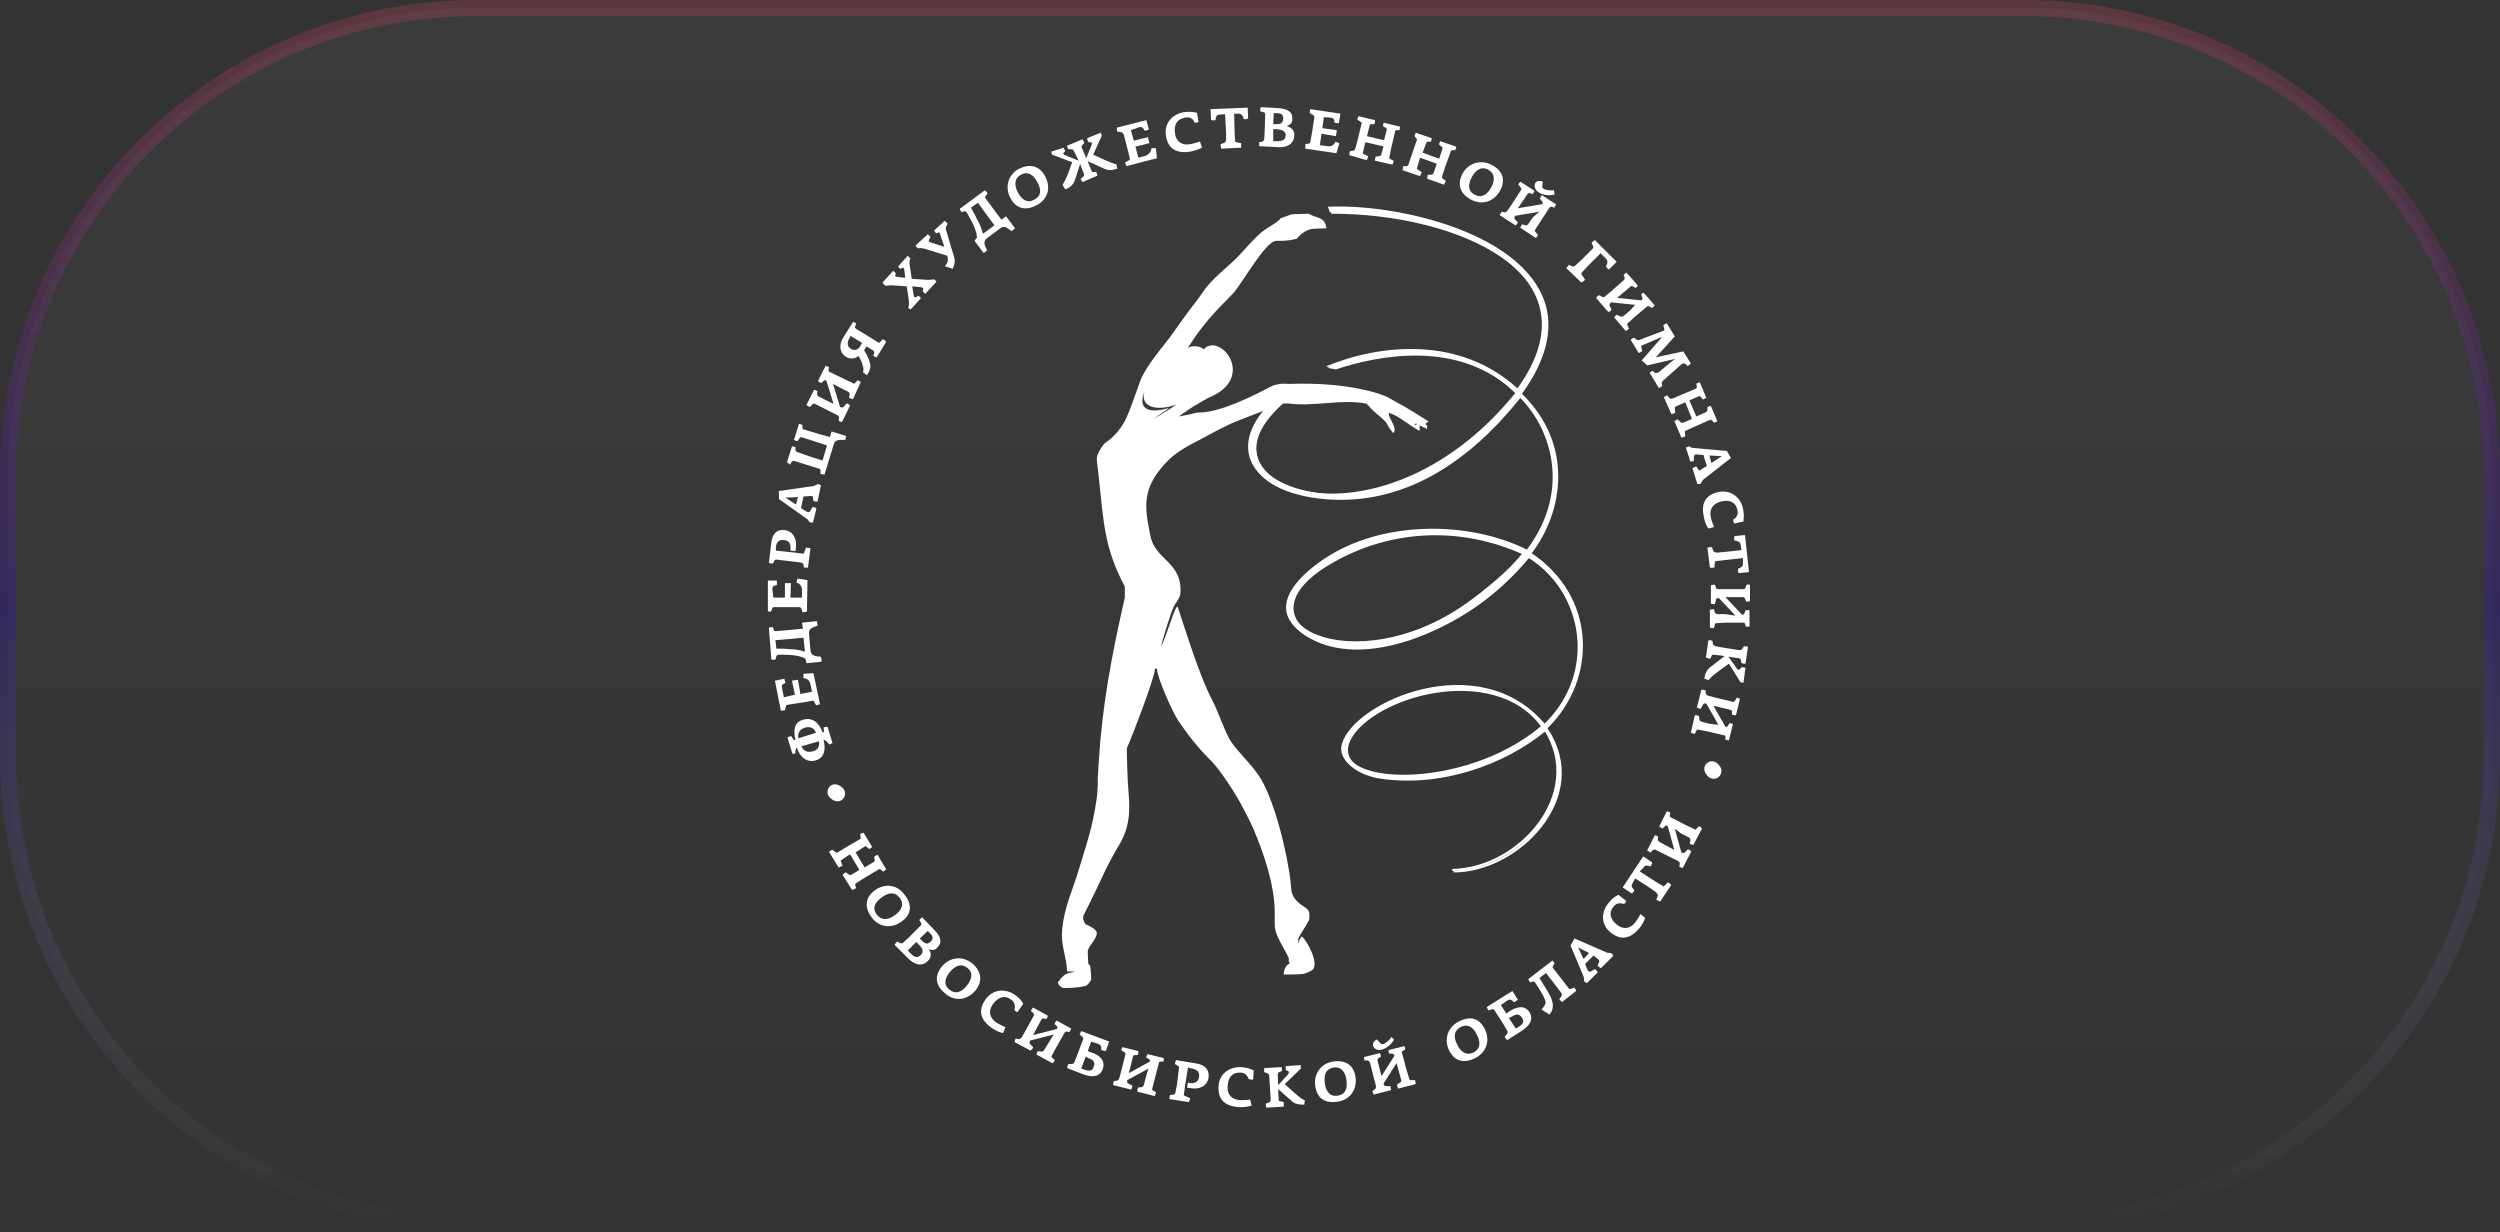<?xml version="1.0" encoding="UTF-8"?> <svg xmlns="http://www.w3.org/2000/svg" width="140" height="69" viewBox="0 0 140 69" fill="none"><rect x="0" y="0" width="140" height="69" fill="#333333" stroke="none"/><g clip-path="url(#clip0_2128_195)"><path opacity="0.2" d="M113.334 0.452H26.667C12.189 0.452 0.452 12.188 0.452 26.667V42.333C0.452 56.812 12.189 68.548 26.667 68.548H113.334C127.812 68.548 139.549 56.812 139.549 42.333V26.667C139.549 12.188 127.812 0.452 113.334 0.452Z" fill="url(#paint0_linear_2128_195)" fill-opacity="0.2" stroke="url(#paint1_linear_2128_195)" stroke-width="0.903"></path></g><g clip-path="url(#clip1_2128_195)"><path fill-rule="evenodd" clip-rule="evenodd" d="M86.405 40.755C82.053 44.426 74.361 44.09 75.624 41.455C76.775 39.101 83.569 36.971 86.405 40.755ZM81.407 48.743V48.855C84.973 48.883 89.269 44.678 86.657 40.783C89.493 38.008 89.381 33.355 85.759 31.001C87.472 28.787 88.23 24.975 85.226 22.06C90.728 14.408 79.554 11.409 74.445 11.662L74.557 11.97C81.548 11.942 89.718 15.389 85.057 21.836C81.885 18.921 77.449 19.313 74.332 20.603L74.81 20.687C77.084 19.93 81.772 18.921 84.945 22.088C81.576 26.264 77.73 28.142 73.827 27.61C70.233 27.105 68.83 24.835 72.507 22.06C72.339 21.892 72.423 21.92 72.086 21.92C68.689 24.442 69.475 27.385 73.855 27.918C78.6 28.478 82.362 25.76 85.141 22.284C86.826 23.91 88.174 27.413 85.591 30.861C82.25 29.207 77.449 29.263 74.304 31.337C72.844 32.29 70.851 34.168 73.153 35.626C75.989 37.391 80.172 35.71 82.671 33.972C83.766 33.215 84.776 32.262 85.619 31.253C88.819 33.271 89.493 37.784 86.573 40.614C82.952 36.298 75.933 39.353 75.231 41.736C74.95 42.66 76.101 43.445 77.365 43.614C80.734 44.09 84.243 42.829 86.545 40.951C88.847 44.566 85.141 48.715 81.407 48.743ZM85.366 31.085C84.692 32.01 83.12 33.271 82.165 33.944C75.905 38.316 68.998 34.953 74.361 31.674C77.673 29.656 81.716 29.403 85.366 31.085Z" fill="white"></path><path fill-rule="evenodd" clip-rule="evenodd" d="M79.33 23.798H79.218L79.302 23.686L79.33 23.798ZM64.647 23.433C65.124 23.153 65.489 22.929 65.882 22.649C64.759 23.069 63.72 22.789 64.141 21.78C63.524 23.209 64.759 23.069 65.461 22.845C65.18 23.097 64.899 23.209 64.647 23.433ZM59.284 55.133C59.368 55.245 59.481 55.329 59.593 55.329C59.986 55.329 60.407 55.301 60.772 55.217C60.913 55.189 61.109 54.909 61.109 54.825C61.109 54.544 61.081 54.404 61.053 54.124C61.053 54.04 60.941 54.012 60.941 53.928L60.913 53.311C60.913 52.975 61.418 52.638 61.418 52.246C61.418 52.022 60.941 51.826 60.772 51.742L60.66 51.489V51.293C61.081 50.48 61.53 49.527 61.952 48.63C62.148 48.238 62.401 47.762 62.625 47.397C63.552 45.912 63.159 44.734 63.131 43.165L63.103 42.212V41.904C63.355 41.343 64.675 37.952 64.675 37.447H64.787C64.815 38.008 65.686 39.914 65.966 40.334C66.556 41.203 67.089 41.876 67.819 42.604C68.325 43.109 69.139 44.37 69.504 45.043C69.756 45.519 69.953 45.884 70.178 46.388C70.795 47.846 71.357 49.499 71.385 51.041V51.798C71.385 52.386 71.918 53.087 72.171 53.647V53.844L72.227 53.956C72.002 54.04 71.89 54.32 71.89 54.572C72.255 54.572 72.592 54.572 72.957 54.544C73.097 54.516 73.322 54.432 73.49 54.32C73.912 53.956 73.153 52.61 72.901 52.442L72.789 52.582L72.704 52.863V52.554C72.901 52.162 73.097 51.938 73.322 51.489V51.293V51.181C73.322 50.845 72.901 50.761 72.648 50.48C72.311 50.144 72.311 49.892 72.283 49.471C72.115 47.846 71.329 44.594 70.458 43.389C69.953 42.66 69.391 42.184 68.942 41.539C68.633 41.091 68.212 39.83 67.875 39.185C67.174 37.868 66.415 35.373 65.938 33.944L65.854 34.056C65.573 34.645 65.405 35.373 65.012 36.242C65.124 35.71 65.573 34.308 65.714 34C65.882 33.663 66.107 33.495 66.107 33.159C66.191 31.477 64.703 31.365 64.422 30.02C64.169 28.675 63.889 27.61 64.984 26.264C65.573 25.535 66.079 25.199 66.949 24.751C67.651 24.386 68.521 23.882 69.223 23.602C69.897 23.321 71.104 22.901 71.722 22.593H72.143C73.603 22.789 75.035 22.34 76.466 22.593C76.579 22.593 76.663 22.789 76.916 23.013C77.14 23.237 77.533 23.489 77.674 23.742C77.786 23.966 77.898 24.106 78.011 24.246C78.067 24.218 78.123 24.134 78.095 23.994C78.067 23.854 78.011 23.742 77.926 23.573C77.814 23.377 77.73 23.153 77.786 23.125C78.263 23.237 78.965 23.854 79.499 24.134V23.826L79.92 24.022V23.826L79.807 23.742L80.004 23.602C79.358 23.209 78.881 22.873 78.179 22.508C77.758 22.284 77.758 22.228 77.168 22.032C75.596 21.555 73.855 21.443 72.227 21.499C72.059 21.499 71.862 21.471 71.694 21.499C71.525 21.527 71.329 21.555 71.188 21.64C70.178 22.172 68.381 23.069 67.23 23.097C66.977 23.097 66.837 23.153 66.612 23.209L66.022 23.321C66.135 23.237 66.219 23.153 66.331 23.097C66.752 22.789 67.174 22.564 67.651 22.284C70.43 21.191 68.325 18.556 67.398 19.566C67.174 19.313 66.612 19.369 66.5 19.509C67.37 18.136 67.96 17.547 69.055 16.426C69.532 15.922 70.851 13.511 71.469 13.483H71.89L72.199 13.455L72.62 13.371C72.789 13.147 73.153 12.839 73.547 12.811L74.277 12.783C74.192 12.11 73.743 12.25 73.294 11.97L72.339 11.998L71.722 12.222C71.553 12.475 70.823 12.811 70.514 13.119C70.15 13.455 69.784 13.876 69.448 14.24C68.746 14.997 67.875 15.557 67.314 16.426C67.089 16.763 66.696 17.239 66.415 17.632C66.079 18.08 65.826 18.472 65.489 18.921C65.208 19.313 64.141 20.518 63.833 21.387C63.692 21.808 63.215 23.125 63.075 23.405C62.85 23.91 62.401 24.47 61.923 24.779C61.755 24.891 61.39 25.451 61.418 25.732L61.53 26.713C61.811 29.319 61.839 30.665 62.99 32.851V33.047V33.467C62.26 36.663 61.727 39.465 61.53 42.66L61.474 43.613C61.502 44.398 61.362 45.099 61.221 45.828C61.025 46.809 60.688 47.762 60.435 48.63C60.07 49.864 59.621 50.733 59.481 52.022C59.397 52.975 59.705 53.451 59.762 54.404H60.183C60.014 54.488 59.874 54.46 59.705 54.544C59.537 54.628 59.397 54.797 59.284 54.965C59.228 54.965 59.228 55.077 59.284 55.133Z" fill="white"></path><path fill-rule="evenodd" clip-rule="evenodd" d="M46.875 44.006C47.128 44.006 47.324 44.202 47.324 44.426C47.324 44.678 47.128 44.875 46.903 44.875C46.65 44.875 46.454 44.678 46.454 44.454C46.426 44.23 46.622 44.034 46.875 44.006Z" fill="white"></path><path fill-rule="evenodd" clip-rule="evenodd" d="M95.95 42.745C96.203 42.745 96.4 42.941 96.4 43.165C96.4 43.417 96.203 43.614 95.978 43.614C95.726 43.614 95.529 43.417 95.529 43.193C95.529 42.941 95.726 42.745 95.95 42.745Z" fill="white"></path><path fill-rule="evenodd" clip-rule="evenodd" d="M48.11 48.687L47.605 47.846L47.549 47.874L47.128 48.154C47.072 48.182 47.072 48.21 47.1 48.266L47.184 48.49H47.156C47.1 48.518 47.043 48.546 46.987 48.574H46.959L46.426 47.706L46.454 47.678C46.482 47.65 46.538 47.621 46.594 47.593H46.622L46.763 47.706C46.847 47.762 46.875 47.762 46.959 47.706L47.324 47.481L48.138 47.005C48.194 46.977 48.223 46.949 48.194 46.865L48.166 46.697H48.194C48.251 46.669 48.279 46.641 48.335 46.641H48.363L48.84 47.425L48.812 47.453C48.784 47.481 48.728 47.509 48.7 47.537H48.672L48.531 47.425C48.475 47.369 48.447 47.397 48.391 47.425L47.914 47.734L48.419 48.574L48.896 48.294C48.953 48.266 49.009 48.21 48.981 48.126L48.953 47.958H48.981C49.009 47.93 49.065 47.902 49.121 47.874H49.149L49.626 48.687L49.598 48.715C49.57 48.743 49.514 48.771 49.458 48.799H49.43L49.318 48.687C49.261 48.658 49.261 48.658 49.205 48.687L48.363 49.191L47.97 49.443C47.942 49.471 47.886 49.499 47.886 49.527L47.942 49.752H47.914C47.858 49.78 47.801 49.808 47.745 49.836H47.717L47.184 48.995L47.212 48.967C47.24 48.939 47.296 48.883 47.352 48.855H47.38L47.521 48.967C47.577 49.023 47.633 48.995 47.717 48.967L48.082 48.743L48.11 48.687ZM50.497 51.601C49.935 52.022 49.233 51.938 48.812 51.377C48.419 50.845 48.419 50.284 48.981 49.864C49.542 49.443 50.244 49.527 50.665 50.116C51.086 50.648 51.058 51.209 50.497 51.601ZM52.013 53.143C52.153 53.367 52.181 53.619 51.957 53.816C51.592 54.18 51.17 53.984 50.862 53.675L50.104 52.919V52.891C50.132 52.835 50.188 52.807 50.216 52.751L50.244 52.722L50.384 52.807C50.441 52.835 50.525 52.835 50.553 52.807L50.89 52.498L51.564 51.826C51.62 51.77 51.592 51.714 51.564 51.657L51.479 51.517L51.507 51.489C51.535 51.461 51.592 51.405 51.62 51.377H51.648L52.322 52.078C52.602 52.358 52.827 52.722 52.49 53.059C52.378 53.227 52.181 53.227 52.013 53.143ZM54.624 55.469C54.175 56.002 53.473 56.114 52.939 55.638C52.406 55.217 52.294 54.684 52.743 54.124C53.192 53.591 53.894 53.507 54.455 53.956C54.961 54.404 55.045 54.937 54.624 55.469ZM56.168 57.852C55.915 57.796 55.747 57.712 55.55 57.571C54.933 57.151 54.736 56.618 55.185 55.974C55.578 55.413 56.252 55.329 56.814 55.694C57.038 55.862 57.151 55.946 57.291 56.198V56.226L56.982 56.675H56.954C56.898 56.647 56.842 56.618 56.814 56.562V56.534C56.87 56.31 56.814 56.114 56.617 55.974C56.224 55.694 55.887 55.862 55.606 56.226C55.326 56.618 55.41 57.011 55.803 57.263C55.971 57.375 56.112 57.431 56.28 57.515H56.308L56.168 57.852ZM59.004 57.936L57.684 58.272C57.656 58.356 57.628 58.412 57.684 58.468L57.852 58.636V58.664C57.824 58.721 57.796 58.777 57.74 58.805L57.712 58.833L56.814 58.356V58.328C56.842 58.272 56.842 58.216 56.87 58.188V58.16L57.038 58.188C57.123 58.188 57.151 58.16 57.207 58.104L57.431 57.712L57.88 56.899C57.909 56.843 57.909 56.787 57.88 56.759C57.88 56.759 57.852 56.703 57.768 56.647L57.74 56.618V56.59C57.768 56.534 57.796 56.506 57.824 56.45L57.852 56.422L58.667 56.871V56.899C58.667 56.955 58.639 56.983 58.611 57.039V57.067L58.442 57.039C58.386 57.011 58.358 57.039 58.302 57.123L57.852 57.964L59.172 57.627C59.172 57.627 59.172 57.599 59.2 57.599C59.228 57.543 59.228 57.515 59.172 57.459L59.06 57.347V57.319C59.088 57.263 59.088 57.235 59.144 57.179L59.172 57.151L59.986 57.599V57.627C59.958 57.684 59.93 57.712 59.902 57.768V57.796L59.733 57.768C59.677 57.768 59.649 57.768 59.621 57.824L59.144 58.664L58.919 59.085C58.891 59.113 58.863 59.169 58.891 59.197L59.06 59.365V59.393C59.032 59.449 59.004 59.505 58.947 59.533H58.919L58.049 59.057V59.029C58.077 58.973 58.077 58.917 58.105 58.889V58.861L58.302 58.889C58.386 58.889 58.442 58.861 58.47 58.805L58.695 58.44L59.004 57.936ZM61.109 58.328L60.913 58.861L61.137 58.945C61.558 59.085 61.923 59.365 61.755 59.87C61.558 60.374 61.053 60.318 60.632 60.15L59.762 59.814V59.786C59.762 59.73 59.79 59.673 59.818 59.617V59.589H59.986C60.042 59.589 60.127 59.561 60.155 59.505L60.323 59.085L60.66 58.188C60.688 58.132 60.632 58.076 60.604 58.048L60.464 57.936V57.908C60.492 57.852 60.492 57.824 60.548 57.768V57.739L62.12 58.328L61.923 58.861H61.895C61.839 58.861 61.783 58.833 61.699 58.805H61.671V58.777C61.699 58.636 61.643 58.524 61.53 58.468L61.109 58.328ZM64.31 59.842L63.131 60.486C63.103 60.57 63.103 60.626 63.187 60.682L63.411 60.795V60.823C63.411 60.879 63.383 60.935 63.355 60.991V61.019L62.344 60.767V60.739C62.344 60.682 62.344 60.626 62.373 60.57V60.542L62.541 60.514C62.625 60.514 62.653 60.458 62.681 60.374L62.794 59.954L63.018 59.057C63.046 59.001 63.018 58.945 62.962 58.917C62.962 58.917 62.934 58.889 62.822 58.833H62.794V58.805C62.794 58.748 62.822 58.721 62.85 58.664V58.636L63.748 58.861V58.889C63.748 58.945 63.748 59.001 63.72 59.057V59.085H63.552C63.468 59.085 63.468 59.113 63.44 59.197L63.215 60.094L64.394 59.449V59.421C64.394 59.365 64.394 59.337 64.338 59.309L64.198 59.225V59.197C64.198 59.141 64.226 59.085 64.254 59.057V59.029L65.18 59.253V59.281C65.18 59.337 65.152 59.393 65.152 59.421V59.449H64.984C64.927 59.449 64.899 59.477 64.899 59.533L64.647 60.486L64.534 60.935C64.534 60.963 64.506 61.047 64.534 61.047L64.731 61.159V61.187C64.703 61.243 64.703 61.299 64.675 61.355V61.383L63.692 61.131V61.103C63.692 61.047 63.692 60.991 63.72 60.935V60.907L63.917 60.879C64.001 60.879 64.029 60.823 64.057 60.739L64.169 60.318L64.31 59.842ZM66.528 59.786L66.359 60.823L66.303 61.271C66.303 61.299 66.275 61.355 66.331 61.355L66.64 61.495V61.523C66.64 61.579 66.612 61.663 66.584 61.691V61.719L65.489 61.551V61.523C65.489 61.467 65.489 61.411 65.517 61.355V61.327L65.714 61.299C65.77 61.299 65.826 61.215 65.826 61.159L65.91 60.739L66.022 59.814C66.022 59.786 66.022 59.73 65.994 59.702L65.798 59.589V59.561C65.798 59.533 65.826 59.421 65.854 59.393V59.365L67.033 59.561C67.454 59.645 67.735 59.87 67.679 60.346C67.595 60.851 67.145 61.019 66.668 60.935L66.472 60.907L66.528 60.626L66.64 60.654C66.921 60.682 67.089 60.598 67.145 60.318C67.202 60.038 67.033 59.898 66.78 59.842L66.528 59.786ZM69.925 60.43C69.841 60.206 69.7 60.066 69.476 60.066C68.998 60.038 68.774 60.346 68.746 60.823C68.718 61.299 68.97 61.579 69.448 61.607C69.644 61.607 69.813 61.607 69.981 61.579H70.009L70.093 61.916H70.065C69.841 62 69.616 62 69.363 62C68.633 61.944 68.184 61.607 68.24 60.823C68.268 60.15 68.83 59.73 69.504 59.758C69.784 59.786 69.925 59.814 70.178 59.926H70.206L70.178 60.458H70.15C70.093 60.458 70.009 60.458 69.925 60.43ZM71.581 60.991V61.103L71.609 61.607C71.609 61.635 71.609 61.663 71.666 61.663L71.89 61.719V61.748C71.89 61.804 71.89 61.888 71.89 61.944V61.972L70.907 62.028V62C70.907 61.944 70.879 61.888 70.879 61.832V61.804L71.048 61.748C71.104 61.719 71.16 61.663 71.16 61.579L71.132 61.131L71.076 60.234C71.076 60.178 71.02 60.122 70.964 60.094L70.795 60.038V60.01C70.795 59.954 70.795 59.898 70.795 59.842V59.814L71.778 59.758V59.786C71.778 59.842 71.806 59.898 71.778 59.954V59.982L71.638 60.038C71.581 60.066 71.553 60.122 71.553 60.206L71.581 60.767L72.143 60.15C72.171 60.122 72.171 60.094 72.171 60.066C72.171 60.038 72.171 60.01 72.143 59.982L72.002 59.926V59.898C72.002 59.842 72.002 59.786 72.002 59.73V59.702L72.845 59.645V59.842L71.946 60.711L72.508 61.215C72.676 61.355 72.845 61.523 73.041 61.607H73.069L73.041 61.86H73.013C72.76 61.86 72.48 61.832 72.311 61.635L71.581 60.991ZM75.905 60.29C76.017 60.991 75.624 61.579 74.922 61.691C74.249 61.804 73.771 61.551 73.659 60.851C73.547 60.178 73.94 59.561 74.641 59.449C75.315 59.337 75.793 59.617 75.905 60.29ZM77.365 60.262L78.095 59.113C78.095 59.113 78.095 59.085 78.067 59.085C78.039 59.029 78.011 59.001 77.954 59.001H77.786V58.973C77.758 58.917 77.758 58.861 77.758 58.833V58.805L78.656 58.58V58.608C78.684 58.664 78.684 58.693 78.684 58.748V58.777L78.544 58.861C78.488 58.889 78.488 58.917 78.516 58.973L78.769 59.926L78.909 60.374C78.909 60.402 78.937 60.486 78.993 60.486H79.246V60.514C79.274 60.57 79.274 60.626 79.274 60.682V60.711L78.291 60.963V60.935C78.263 60.879 78.235 60.823 78.235 60.767V60.739L78.404 60.626C78.46 60.598 78.488 60.514 78.46 60.458L78.347 60.038L78.207 59.533L77.477 60.682C77.505 60.767 77.533 60.823 77.618 60.823H77.87V60.851C77.87 60.907 77.898 60.963 77.898 61.019V61.047L76.916 61.299V61.271C76.888 61.215 76.888 61.159 76.859 61.131V61.103L77 60.991C77.056 60.935 77.056 60.879 77.056 60.823L76.944 60.402L76.719 59.505C76.691 59.449 76.663 59.421 76.607 59.393C76.607 59.393 76.551 59.365 76.438 59.393H76.41V59.365C76.41 59.309 76.382 59.281 76.382 59.225V59.197L77.281 58.973V59.001C77.309 59.057 77.309 59.085 77.337 59.141V59.169L77.196 59.253C77.14 59.281 77.14 59.337 77.14 59.393L77.365 60.262ZM78.067 58.216C77.954 58.44 77.646 58.721 77.393 58.777C77.196 58.833 76.944 58.777 76.888 58.552C76.859 58.412 76.972 58.272 77.084 58.216H77.112L77.14 58.244C77.225 58.328 77.309 58.496 77.449 58.468C77.59 58.44 77.814 58.244 77.898 58.104L77.926 58.076L78.067 58.216ZM83.148 57.627C83.457 58.244 83.261 58.917 82.615 59.253C81.997 59.561 81.464 59.449 81.155 58.833C80.846 58.216 81.071 57.515 81.689 57.207C82.334 56.871 82.84 57.011 83.148 57.627ZM84.047 56.282L84.356 56.759L84.552 56.618C84.917 56.394 85.366 56.254 85.647 56.675C85.928 57.123 85.591 57.487 85.198 57.739L84.412 58.244L84.384 58.216C84.328 58.188 84.299 58.132 84.271 58.076V58.048L84.384 57.908C84.44 57.852 84.44 57.796 84.412 57.739L84.187 57.347L83.682 56.562C83.654 56.506 83.57 56.506 83.513 56.534L83.345 56.59V56.562C83.317 56.506 83.289 56.478 83.261 56.422V56.394L84.692 55.497L85.001 55.974L84.973 56.002C84.917 56.058 84.861 56.086 84.805 56.114H84.777L84.749 56.086C84.636 55.974 84.552 55.946 84.412 56.03L84.047 56.282ZM86.574 54.488L86.209 54.769L86.433 55.133C86.714 55.609 87.219 56.226 86.798 56.787L86.77 56.815L86.321 56.534L86.349 56.506C86.433 56.422 86.574 56.226 86.546 56.114C86.546 55.89 86.124 55.273 85.984 55.049C85.956 54.993 85.9 54.965 85.844 54.965L85.675 55.021V54.993C85.647 54.965 85.619 54.909 85.591 54.853V54.825L86.939 53.788L86.967 53.816C86.995 53.844 87.023 53.9 87.051 53.928V53.956L86.967 54.096C86.939 54.152 86.939 54.18 86.967 54.208L87.556 54.965L87.837 55.329C87.865 55.357 87.893 55.413 87.949 55.385L88.174 55.301V55.329C88.202 55.385 88.258 55.413 88.258 55.469V55.497L87.472 56.114L87.444 56.086C87.416 56.058 87.36 56.002 87.332 55.974V55.946L87.444 55.778C87.472 55.721 87.472 55.637 87.416 55.581L87.163 55.245L86.574 54.488ZM89.241 53.507L88.763 53.984L88.904 54.32C88.904 54.348 88.932 54.376 88.96 54.376C89.016 54.432 89.072 54.432 89.129 54.376L89.325 54.264L89.353 54.292C89.381 54.32 89.437 54.376 89.465 54.432V54.46L88.876 55.049H88.848C88.791 55.021 88.763 54.993 88.707 54.937C88.707 54.853 88.707 54.769 88.679 54.684L87.949 52.947L88.174 52.554L89.971 53.339C90.055 53.367 90.139 53.367 90.223 53.367C90.251 53.395 90.308 53.451 90.336 53.507V53.535L89.662 54.208H89.634C89.578 54.18 89.55 54.152 89.493 54.096L89.465 54.068L89.55 53.872C89.578 53.816 89.55 53.788 89.522 53.732C89.493 53.703 89.465 53.703 89.437 53.675L89.241 53.507ZM92.132 51.405C92.048 51.63 91.936 51.826 91.796 51.994C91.318 52.554 90.785 52.694 90.195 52.218C89.662 51.798 89.634 51.097 90.083 50.564C90.251 50.34 90.364 50.256 90.616 50.116H90.644L91.066 50.452V50.48C91.038 50.536 90.981 50.592 90.953 50.62H90.925C90.701 50.536 90.504 50.592 90.364 50.761C90.055 51.125 90.195 51.489 90.532 51.77C90.897 52.078 91.29 52.022 91.571 51.657C91.683 51.517 91.767 51.377 91.852 51.209V51.181L92.132 51.405ZM91.824 48.799L92.694 49.359L93.115 49.611C93.143 49.639 93.171 49.667 93.199 49.611L93.396 49.415H93.424C93.452 49.443 93.536 49.499 93.564 49.527L93.592 49.555L92.975 50.48H92.947C92.891 50.452 92.834 50.424 92.778 50.396H92.75L92.834 50.172C92.862 50.116 92.778 50.032 92.75 49.976L92.441 49.752L91.571 49.191L91.403 49.499C91.318 49.639 91.431 49.752 91.515 49.836V49.864C91.515 49.892 91.431 50.004 91.403 50.032H91.374L90.869 49.696L92.02 47.958L92.526 48.294V48.322C92.526 48.35 92.469 48.462 92.441 48.49V48.518H92.413C92.273 48.462 92.132 48.434 92.048 48.574L91.824 48.799ZM93.789 46.416L94.154 47.734C94.238 47.762 94.294 47.79 94.35 47.734L94.519 47.565H94.547C94.603 47.593 94.659 47.621 94.687 47.65L94.716 47.678L94.238 48.602H94.21C94.154 48.574 94.098 48.574 94.07 48.546H94.042L94.07 48.378C94.07 48.294 94.042 48.266 93.957 48.21L93.564 48.014L92.722 47.593C92.666 47.565 92.61 47.565 92.582 47.593C92.582 47.593 92.526 47.621 92.469 47.706L92.441 47.734H92.413C92.357 47.706 92.329 47.678 92.273 47.65L92.245 47.621L92.666 46.781H92.694C92.75 46.781 92.778 46.809 92.834 46.837H92.862L92.834 47.005C92.834 47.061 92.862 47.089 92.919 47.145L93.761 47.593L93.396 46.276C93.396 46.276 93.368 46.276 93.368 46.248C93.312 46.22 93.284 46.22 93.228 46.276L93.115 46.388H93.087C93.031 46.36 93.003 46.36 92.947 46.304L92.919 46.276L93.34 45.435H93.368C93.424 45.463 93.452 45.463 93.508 45.491H93.536L93.508 45.66C93.508 45.716 93.508 45.744 93.564 45.772L94.435 46.22L94.856 46.416C94.884 46.444 94.94 46.472 94.968 46.444L95.137 46.276H95.165C95.221 46.304 95.277 46.332 95.305 46.388V46.416L94.828 47.313H94.8C94.743 47.285 94.687 47.285 94.659 47.257H94.631L94.659 47.061C94.659 46.977 94.631 46.921 94.575 46.893L94.182 46.697L93.789 46.416ZM50.132 51.237C50.469 50.985 50.665 50.648 50.384 50.284C50.104 49.892 49.711 50.004 49.374 50.256C49.037 50.508 48.812 50.817 49.093 51.209C49.402 51.601 49.795 51.489 50.132 51.237ZM51.957 52.134L51.507 52.554L51.648 52.694C51.816 52.863 51.957 52.891 52.125 52.722C52.294 52.554 52.237 52.414 52.069 52.246L51.957 52.134ZM51.311 52.751L51.227 52.835L50.834 53.227L51.03 53.423C51.199 53.591 51.367 53.675 51.564 53.479C51.788 53.255 51.592 53.031 51.423 52.863L51.311 52.751ZM54.147 55.189C54.399 54.881 54.54 54.488 54.175 54.208C53.81 53.9 53.445 54.124 53.192 54.432C52.939 54.741 52.799 55.133 53.164 55.413C53.529 55.721 53.894 55.525 54.147 55.189ZM60.8 59.169L60.548 59.842L60.716 59.898C60.969 59.982 61.165 60.01 61.25 59.73C61.362 59.477 61.193 59.337 60.941 59.253L60.8 59.169ZM75.4 60.458C75.343 60.066 75.119 59.702 74.67 59.786C74.192 59.87 74.136 60.262 74.192 60.682C74.249 61.075 74.445 61.439 74.922 61.355C75.4 61.271 75.456 60.879 75.4 60.458ZM82.699 57.936C82.531 57.571 82.222 57.291 81.801 57.515C81.38 57.739 81.408 58.132 81.604 58.496C81.773 58.861 82.082 59.141 82.503 58.945C82.952 58.721 82.896 58.3 82.699 57.936ZM84.496 57.011L84.889 57.599L85.029 57.515C85.254 57.375 85.394 57.235 85.226 56.983C85.086 56.759 84.889 56.787 84.665 56.927L84.496 57.011ZM88.988 53.367L88.539 53.143L88.37 53.059L88.455 53.227L88.679 53.703L88.988 53.367Z" fill="white"></path><path fill-rule="evenodd" clip-rule="evenodd" d="M86.293 40.671C81.941 44.342 74.248 44.006 75.512 41.371C76.663 39.017 83.457 36.887 86.293 40.671ZM81.323 48.659V48.771C84.889 48.799 89.184 44.594 86.573 40.699C89.409 37.924 89.297 33.271 85.675 30.917C87.388 28.703 88.146 24.891 85.142 21.976C90.644 14.324 79.471 11.325 74.361 11.578L74.473 11.886C81.464 11.858 89.634 15.305 84.973 21.752C81.801 18.837 77.365 19.229 74.248 20.519L74.726 20.603C77 19.846 81.688 18.837 84.861 22.004C77.084 31.618 65.601 27.105 72.424 21.976C72.255 21.808 72.339 21.836 72.002 21.836C68.605 24.358 69.391 27.301 73.771 27.834C78.516 28.394 82.278 25.676 85.058 22.2C86.742 23.826 88.09 27.329 85.507 30.777C82.166 29.123 77.365 29.179 74.22 31.253C72.76 32.206 70.767 34.084 73.069 35.541C75.905 37.307 80.088 35.626 82.587 33.888C83.682 33.131 84.692 32.178 85.535 31.169C88.735 33.187 89.409 37.7 86.489 40.531C82.868 36.214 75.849 39.269 75.147 41.652C74.866 42.577 76.017 43.361 77.281 43.529C80.65 44.006 84.159 42.745 86.461 40.867C88.735 44.454 85.029 48.602 81.323 48.659ZM85.254 30.973C84.58 31.898 83.008 33.159 82.053 33.832C75.793 38.204 68.886 34.841 74.248 31.562C77.561 29.572 81.632 29.319 85.254 30.973Z" fill="white"></path><path fill-rule="evenodd" clip-rule="evenodd" d="M46.762 43.922C47.015 43.922 47.212 44.118 47.212 44.342C47.212 44.594 47.015 44.791 46.791 44.791C46.538 44.791 46.341 44.594 46.341 44.37C46.341 44.118 46.51 43.922 46.762 43.922Z" fill="white"></path><path fill-rule="evenodd" clip-rule="evenodd" d="M95.866 42.633C96.119 42.633 96.315 42.829 96.315 43.053C96.315 43.305 96.119 43.501 95.894 43.501C95.642 43.501 95.445 43.305 95.445 43.081C95.417 42.857 95.614 42.633 95.866 42.633Z" fill="white"></path><path fill-rule="evenodd" clip-rule="evenodd" d="M46.117 41.427C46.229 41.876 46.229 42.408 45.696 42.577C45.162 42.745 44.769 42.352 44.629 41.876C44.573 41.904 44.573 41.932 44.545 42.044V42.184C44.517 42.212 44.432 42.212 44.404 42.212H44.376L44.095 41.287H44.123C44.18 41.259 44.236 41.231 44.292 41.231H44.32L44.404 41.371C44.432 41.427 44.489 41.455 44.545 41.427C44.432 40.979 44.432 40.446 44.966 40.306C45.499 40.138 45.892 40.502 46.061 41.007C46.061 41.007 46.061 41.007 46.089 41.007C46.117 41.007 46.145 40.979 46.145 40.951L46.117 40.727H46.145C46.173 40.727 46.285 40.699 46.313 40.699H46.342L46.622 41.623H46.594C46.566 41.652 46.51 41.68 46.454 41.68H46.426L46.313 41.539C46.201 41.455 46.173 41.427 46.117 41.427ZM43.899 39.045L44.517 38.905L44.348 38.12L44.685 38.064L44.825 38.877L44.91 38.849L45.471 38.737L45.387 38.316C45.331 38.12 45.246 38.008 45.022 37.98H44.994V37.728L45.555 37.7L45.92 39.437H45.892C45.836 39.465 45.78 39.493 45.724 39.493H45.696L45.611 39.325C45.583 39.269 45.555 39.241 45.499 39.241L45.022 39.325L44.123 39.465C44.067 39.465 44.011 39.493 44.011 39.55L43.955 39.774H43.927C43.871 39.774 43.815 39.802 43.758 39.802H43.73L43.394 38.12L43.927 38.008V38.036C43.955 38.092 43.955 38.176 43.983 38.232V38.26H43.955C43.815 38.316 43.758 38.372 43.787 38.512L43.899 39.045ZM45.106 36.887C44.966 36.803 44.769 36.747 44.601 36.719C44.32 36.663 43.899 36.663 43.618 36.663C43.562 36.663 43.506 36.691 43.478 36.747L43.422 36.943H43.394C43.337 36.943 43.253 36.943 43.225 36.943H43.197L43.057 35.149H43.085C43.141 35.121 43.197 35.121 43.253 35.121H43.281L43.337 35.289C43.365 35.345 43.394 35.345 43.45 35.345L44.404 35.261L44.966 35.205L44.91 34.869L45.752 34.785V34.813C45.752 34.841 45.78 34.981 45.78 35.037C45.583 35.121 45.275 35.177 45.303 35.457L45.387 36.438C45.415 36.747 45.696 36.747 45.948 36.775H45.977V36.803C45.977 36.831 46.005 36.887 46.005 36.915C46.005 36.943 46.005 36.971 46.005 37.027V37.055L45.162 37.139L45.106 36.887ZM43.309 33.467H43.955V32.655H44.292L44.264 33.467H44.348H44.91V33.047C44.91 32.851 44.825 32.711 44.629 32.627H44.601L44.657 32.402L45.218 32.486L45.19 34.252H45.162C45.106 34.28 45.05 34.28 44.966 34.28H44.938L44.882 34.112C44.882 34.056 44.825 34 44.769 34H44.264H43.365C43.309 34 43.253 34 43.253 34.056L43.169 34.252H43.141C43.085 34.252 43.029 34.252 42.972 34.224H42.944L42.972 32.514H43.506V32.542C43.506 32.599 43.506 32.683 43.506 32.739V32.767H43.478C43.337 32.795 43.253 32.823 43.253 32.991L43.309 33.467ZM43.45 30.833L44.489 30.945L44.938 31.001C44.966 31.001 45.022 31.001 45.022 30.973L45.134 30.665H45.162C45.218 30.665 45.303 30.693 45.359 30.693H45.387L45.246 31.786H45.218C45.162 31.786 45.106 31.786 45.05 31.786H45.022L44.994 31.618C44.994 31.561 44.91 31.506 44.853 31.506L44.432 31.449L43.478 31.337C43.45 31.337 43.394 31.337 43.365 31.393L43.281 31.561H43.253C43.225 31.561 43.113 31.534 43.085 31.534H43.057L43.197 30.356C43.253 29.936 43.478 29.628 43.927 29.684C44.432 29.74 44.629 30.188 44.573 30.665L44.545 30.861L44.264 30.833V30.721C44.292 30.44 44.18 30.272 43.899 30.244C43.618 30.216 43.478 30.356 43.45 30.637V30.833ZM44.994 27.806L44.853 28.45L45.162 28.647C45.19 28.647 45.218 28.675 45.246 28.675C45.331 28.703 45.359 28.647 45.387 28.591L45.499 28.394H45.527C45.583 28.394 45.64 28.422 45.696 28.45H45.724L45.527 29.263H45.499C45.443 29.263 45.387 29.263 45.331 29.235C45.275 29.151 45.246 29.095 45.162 29.039L43.618 27.946V27.497L45.555 27.217C45.64 27.189 45.724 27.161 45.78 27.105C45.836 27.105 45.892 27.133 45.948 27.161H45.977L45.78 28.086H45.752C45.696 28.086 45.64 28.086 45.583 28.058H45.555L45.527 27.862C45.527 27.806 45.499 27.778 45.443 27.778C45.415 27.778 45.387 27.778 45.359 27.778L44.994 27.806ZM46.061 25.788L46.313 24.947L45.808 24.779L44.938 24.498C44.882 24.471 44.797 24.471 44.769 24.555L44.657 24.695H44.629C44.573 24.695 44.517 24.667 44.489 24.639H44.46L44.741 23.742H44.769C44.825 23.742 44.882 23.77 44.91 23.798H44.938V23.966C44.938 24.022 44.966 24.05 45.022 24.05L45.948 24.33L46.482 24.471L46.566 24.162L47.38 24.414V24.442C47.38 24.471 47.352 24.611 47.324 24.639C47.128 24.639 46.791 24.583 46.706 24.835L46.173 26.573H46.145C46.089 26.573 46.033 26.544 45.977 26.544H45.948V26.348C45.948 26.264 45.92 26.264 45.836 26.236L45.387 26.096L44.489 25.816C44.432 25.788 44.404 25.816 44.348 25.844C44.348 25.844 44.32 25.872 44.264 25.984V26.012H44.236C44.18 25.956 44.123 25.928 44.095 25.9H44.067L44.348 25.003H44.376C44.432 25.003 44.489 25.031 44.517 25.031H44.545V25.199C44.545 25.255 44.573 25.283 44.629 25.311L45.527 25.62L46.061 25.788ZM46.65 21.5L47.043 22.789C47.128 22.817 47.184 22.845 47.24 22.789L47.408 22.593H47.436C47.492 22.621 47.549 22.649 47.577 22.677L47.605 22.705L47.156 23.63H47.128C47.071 23.602 47.015 23.602 46.987 23.574H46.959L46.987 23.405C46.987 23.321 46.959 23.293 46.875 23.237L46.482 23.041L45.64 22.621C45.583 22.593 45.527 22.593 45.499 22.649C45.499 22.649 45.443 22.677 45.387 22.761L45.359 22.789H45.331C45.275 22.761 45.246 22.733 45.19 22.705L45.162 22.677L45.583 21.836H45.611C45.668 21.836 45.696 21.864 45.752 21.892H45.78L45.752 22.06C45.752 22.116 45.78 22.144 45.836 22.2L46.678 22.621L46.285 21.331C46.285 21.331 46.257 21.331 46.257 21.303C46.201 21.275 46.173 21.303 46.117 21.331L46.005 21.444H45.977C45.92 21.415 45.892 21.415 45.836 21.359L45.808 21.331L46.229 20.491H46.257C46.313 20.519 46.342 20.519 46.398 20.547H46.426L46.398 20.715C46.398 20.771 46.398 20.799 46.454 20.827L47.324 21.247L47.745 21.444C47.773 21.471 47.83 21.5 47.858 21.471L48.026 21.303H48.054C48.11 21.331 48.166 21.359 48.194 21.387V21.415L47.773 22.34H47.745C47.689 22.34 47.633 22.312 47.577 22.284H47.549L47.577 22.088C47.577 22.004 47.549 21.948 47.465 21.92L47.071 21.724L46.65 21.5ZM48.082 19.93C47.886 20.098 47.605 20.126 47.38 19.986C46.987 19.734 46.987 19.285 47.212 18.921L47.773 18.024H47.801C47.858 18.052 47.914 18.08 47.942 18.136L47.886 18.276C47.858 18.332 47.886 18.36 47.942 18.416L48.728 18.893L49.177 19.173C49.205 19.201 49.233 19.201 49.261 19.173L49.43 19.005H49.458C49.514 19.033 49.57 19.061 49.598 19.117L49.626 19.145L49.093 20.014H49.065C49.009 19.986 48.953 19.958 48.924 19.93H48.896L48.953 19.79C48.98 19.706 48.924 19.622 48.84 19.594L48.531 19.397L48.419 19.566L48.391 19.622C48.531 19.846 48.672 20.098 48.728 20.378C48.784 20.603 48.672 20.827 48.559 20.995V21.023L48.335 20.855V20.827C48.363 20.715 48.363 20.575 48.307 20.462C48.279 20.266 48.166 20.098 48.082 19.93ZM51.086 16.034L51.17 16.567C51.17 16.595 51.227 16.679 51.255 16.651L51.451 16.567C51.479 16.595 51.535 16.651 51.563 16.679V16.707L51.002 17.323H50.974C50.946 17.295 50.89 17.267 50.862 17.239L50.89 17.127C50.918 17.015 50.89 16.903 50.89 16.791L50.777 16.034L49.963 15.978C49.851 15.978 49.739 15.978 49.598 16.006C49.57 15.978 49.486 15.922 49.458 15.894L49.43 15.81L50.019 15.165L50.047 15.193C50.075 15.221 50.132 15.249 50.16 15.305L50.132 15.445C50.132 15.473 50.188 15.502 50.216 15.502L50.693 15.558L50.637 15.081C50.637 15.053 50.609 14.997 50.553 14.997L50.412 15.053C50.384 15.025 50.328 14.969 50.3 14.941V14.913L50.834 14.324L50.862 14.352C50.89 14.38 50.946 14.437 50.974 14.464V14.493C50.918 14.605 50.918 14.745 50.946 14.857L51.058 15.614L51.928 15.67C52.097 15.67 52.153 15.67 52.322 15.642C52.35 15.67 52.406 15.726 52.434 15.754V15.782L51.816 16.454L51.788 16.427C51.76 16.398 51.704 16.37 51.676 16.314L51.704 16.174C51.704 16.118 51.648 16.118 51.62 16.09L51.086 16.034ZM53.051 14.324L51.788 13.932C51.648 13.904 51.563 13.876 51.423 13.904H51.395L51.339 13.848C51.311 13.82 51.283 13.792 51.283 13.764V13.736L51.956 13.119L51.985 13.147C52.041 13.175 52.069 13.231 52.097 13.259V13.287L52.013 13.456C52.013 13.484 52.013 13.512 52.013 13.512C52.041 13.54 52.069 13.54 52.097 13.568L52.883 13.82L52.63 13.063C52.63 13.035 52.602 13.035 52.602 13.007C52.63 13.007 52.658 13.007 52.602 13.007L52.434 13.063L52.378 13.007C52.35 12.979 52.322 12.951 52.322 12.923V12.895L52.911 12.362L52.939 12.39C52.967 12.418 53.023 12.475 53.051 12.503V12.531V12.559C52.995 12.643 52.939 12.755 52.967 12.839L53.416 14.352C53.501 14.577 53.473 14.801 53.36 15.025V15.053L52.911 14.913L52.939 14.885C52.995 14.801 53.051 14.717 53.08 14.605C53.08 14.493 53.08 14.409 53.051 14.324ZM54.708 13.315C54.708 13.147 54.652 12.951 54.596 12.811C54.511 12.531 54.287 12.194 54.146 11.914C54.118 11.858 54.062 11.83 54.006 11.83L53.838 11.886V11.858C53.809 11.83 53.753 11.746 53.753 11.718V11.69L55.157 10.653L55.185 10.681C55.213 10.709 55.269 10.765 55.297 10.821V10.849L55.185 10.989C55.157 11.045 55.157 11.073 55.185 11.101L55.747 11.858L56.084 12.306L56.336 12.11L56.842 12.783L56.814 12.811C56.785 12.839 56.673 12.923 56.645 12.951C56.477 12.811 56.252 12.615 56.056 12.755L55.269 13.343C55.017 13.54 55.157 13.764 55.269 13.988V14.016C55.241 14.044 55.213 14.072 55.185 14.1C55.157 14.128 55.129 14.128 55.101 14.156H55.073L54.568 13.484L54.708 13.315ZM58.526 9.868C58.863 10.485 58.695 11.157 58.049 11.494C57.459 11.802 56.926 11.718 56.589 11.101C56.252 10.485 56.449 9.784 57.066 9.448C57.656 9.167 58.189 9.251 58.526 9.868ZM60.913 9.027L60.941 9.111L61.137 9.588C61.165 9.616 61.193 9.644 61.221 9.644L61.39 9.616V9.644C61.418 9.7 61.446 9.756 61.446 9.812V9.84L60.604 10.204V10.176C60.576 10.12 60.548 10.064 60.52 10.036V10.008L60.66 9.896C60.716 9.84 60.716 9.784 60.688 9.7L60.52 9.279L60.492 9.167L60.183 10.12C60.098 10.344 59.902 10.513 59.677 10.597H59.649L59.509 10.373V10.344C59.621 10.148 59.705 9.98 59.79 9.784L60.042 9.083L58.919 8.663L58.863 8.495L59.565 8.27V8.298C59.593 8.354 59.621 8.382 59.649 8.439V8.467L59.565 8.551C59.537 8.579 59.537 8.607 59.565 8.635C59.565 8.663 59.621 8.691 59.649 8.691L60.407 8.999L60.127 8.439C60.098 8.382 60.042 8.354 59.986 8.354H59.818V8.326C59.79 8.27 59.761 8.242 59.761 8.186V8.158L60.632 7.794V7.822C60.688 7.906 60.688 7.934 60.716 7.99V8.018L60.604 8.13C60.548 8.186 60.576 8.27 60.604 8.326L60.828 8.859L61.137 8.102C61.137 8.074 61.165 8.018 61.137 8.018C61.137 7.99 61.109 7.962 61.081 7.962H60.941V7.934C60.913 7.878 60.885 7.822 60.885 7.766V7.738L61.642 7.43L61.699 7.598L61.221 8.663L61.895 8.971C62.092 9.055 62.288 9.139 62.485 9.195H62.513L62.569 9.448H62.541C62.316 9.532 62.064 9.56 61.839 9.448L60.913 9.027ZM63.327 7.289L63.495 7.878L64.282 7.682L64.366 8.018L63.58 8.214L63.608 8.298L63.748 8.831L64.169 8.719C64.338 8.635 64.45 8.523 64.478 8.326V8.298H64.731L64.787 8.859L63.074 9.307V9.279C63.046 9.223 63.018 9.167 63.018 9.111V9.083L63.187 8.999C63.243 8.971 63.271 8.943 63.271 8.887L63.159 8.411L62.934 7.542C62.878 7.458 62.85 7.402 62.794 7.402L62.569 7.373V7.345C62.541 7.289 62.541 7.233 62.541 7.177V7.149L64.197 6.729L64.338 7.261H64.31C64.254 7.289 64.169 7.317 64.113 7.317H64.085V7.289C64.029 7.177 63.973 7.093 63.804 7.121L63.327 7.289ZM67.314 8.27C67.089 8.382 66.893 8.439 66.64 8.495C65.91 8.607 65.405 8.354 65.292 7.598C65.18 6.925 65.629 6.393 66.303 6.28C66.584 6.252 66.724 6.252 67.005 6.308H67.033L67.117 6.841H67.089C67.033 6.869 66.949 6.869 66.921 6.869H66.893V6.841C66.78 6.617 66.612 6.533 66.359 6.589C65.882 6.673 65.742 7.009 65.798 7.458C65.854 7.934 66.191 8.158 66.64 8.074C66.837 8.046 66.977 7.99 67.173 7.934H67.201L67.314 8.27ZM69.111 6.364L69.139 7.402L69.167 7.878C69.167 7.934 69.167 7.962 69.223 7.962L69.504 8.018V8.046C69.504 8.102 69.504 8.186 69.504 8.242V8.27L68.381 8.326V8.298C68.381 8.242 68.353 8.158 68.353 8.102V8.074L68.577 7.99C68.633 7.962 68.661 7.878 68.661 7.794V7.43L68.605 6.393L68.268 6.421C68.128 6.421 68.072 6.589 68.072 6.701V6.729H68.044C68.016 6.757 67.903 6.729 67.847 6.729H67.819L67.791 6.112L69.869 6.028L69.897 6.645H69.869C69.841 6.673 69.728 6.673 69.672 6.673H69.644V6.645C69.616 6.505 69.532 6.364 69.363 6.364H69.111ZM72.058 7.065C72.311 7.121 72.508 7.317 72.48 7.598C72.452 8.102 72.002 8.27 71.581 8.242L70.514 8.186V8.158C70.514 8.102 70.514 8.046 70.514 7.99V7.962L70.683 7.934C70.739 7.906 70.795 7.85 70.795 7.794L70.823 7.345L70.851 6.393C70.851 6.336 70.795 6.28 70.739 6.28L70.57 6.224V6.196C70.57 6.14 70.57 6.084 70.599 6.028V6L71.581 6.056C71.974 6.084 72.395 6.196 72.367 6.645C72.395 6.869 72.255 6.981 72.058 7.065ZM74.136 6.561L74.052 7.177L74.866 7.289L74.81 7.626L73.996 7.486V7.57L73.912 8.13L74.333 8.186C74.529 8.214 74.669 8.158 74.782 7.962V7.934L75.006 8.018L74.838 8.579L73.097 8.326V8.298C73.097 8.242 73.097 8.158 73.097 8.102V8.074L73.266 8.046C73.322 8.046 73.378 8.018 73.378 7.962L73.462 7.486L73.603 6.589C73.603 6.533 73.603 6.477 73.546 6.449L73.35 6.336V6.308C73.35 6.252 73.35 6.196 73.378 6.14V6.112L75.063 6.364L74.978 6.897H74.95C74.894 6.897 74.81 6.897 74.754 6.869H74.726V6.841C74.726 6.701 74.698 6.617 74.529 6.589L74.136 6.561ZM77.421 8.186L76.466 7.962L76.438 8.046L76.326 8.523C76.298 8.579 76.326 8.607 76.382 8.635L76.607 8.747V8.775C76.607 8.831 76.579 8.887 76.551 8.943V8.971L75.568 8.691V8.663C75.568 8.607 75.568 8.551 75.596 8.495V8.467L75.764 8.439C75.849 8.439 75.877 8.382 75.905 8.298L76.017 7.878L76.242 6.953C76.27 6.897 76.242 6.841 76.186 6.813L76.017 6.701V6.673C76.017 6.617 76.045 6.589 76.073 6.533V6.505L77 6.729V6.757C77 6.813 77 6.869 76.972 6.925V6.953H76.803C76.719 6.953 76.719 6.981 76.691 7.065L76.551 7.626L77.505 7.85L77.645 7.317C77.674 7.233 77.674 7.205 77.589 7.149L77.449 7.065V7.037C77.449 6.981 77.477 6.925 77.477 6.897V6.869L78.404 7.093V7.121C78.404 7.177 78.376 7.233 78.376 7.261V7.289H78.207C78.151 7.289 78.123 7.317 78.123 7.373L77.898 8.326L77.814 8.775C77.814 8.803 77.786 8.887 77.814 8.887L78.039 8.999V9.027C78.039 9.083 78.01 9.139 77.982 9.195V9.223L77 8.999V8.971C77 8.915 77 8.859 77.028 8.803V8.775L77.224 8.747C77.309 8.747 77.337 8.691 77.365 8.607L77.477 8.186H77.421ZM80.453 9.167L79.527 8.831L79.499 8.915L79.358 9.391C79.33 9.448 79.358 9.476 79.414 9.504L79.611 9.644V9.672C79.583 9.728 79.555 9.784 79.527 9.84V9.868L78.544 9.532V9.504C78.544 9.448 78.572 9.391 78.572 9.335V9.307H78.74C78.825 9.307 78.853 9.279 78.881 9.195L79.021 8.775L79.33 7.878C79.358 7.822 79.358 7.766 79.302 7.738L79.218 7.626V7.598C79.246 7.542 79.246 7.514 79.274 7.458V7.43L80.172 7.738V7.766C80.172 7.822 80.144 7.878 80.144 7.906V7.934H79.976C79.891 7.934 79.892 7.962 79.864 8.018L79.667 8.551L80.593 8.887L80.762 8.382C80.79 8.298 80.79 8.27 80.734 8.214L80.593 8.102V8.074C80.593 8.018 80.621 7.962 80.65 7.934V7.906L81.548 8.214V8.242C81.548 8.298 81.52 8.354 81.492 8.382V8.411H81.323C81.267 8.411 81.239 8.439 81.239 8.495L80.902 9.42L80.762 9.868C80.762 9.896 80.734 9.98 80.762 9.98L80.958 10.12V10.148C80.93 10.204 80.902 10.26 80.874 10.316V10.344L79.92 10.008V9.98C79.92 9.924 79.948 9.868 79.948 9.812V9.784H80.144C80.228 9.784 80.257 9.728 80.285 9.672L80.425 9.279L80.453 9.167ZM84.019 10.653C83.682 11.269 83.036 11.522 82.39 11.185C81.801 10.877 81.576 10.373 81.885 9.756C82.194 9.139 82.896 8.915 83.513 9.223C84.131 9.532 84.328 10.036 84.019 10.653ZM86.209 11.858L84.861 12.082C84.805 12.138 84.777 12.222 84.833 12.278L85.001 12.447V12.475C84.973 12.503 84.917 12.587 84.889 12.615H84.861L83.991 12.054V12.026C84.019 11.97 84.047 11.942 84.075 11.886V11.858L84.243 11.886C84.328 11.914 84.356 11.858 84.412 11.802L84.664 11.438L85.17 10.653C85.198 10.597 85.226 10.569 85.17 10.513C85.17 10.513 85.142 10.457 85.057 10.373L85.029 10.344V10.316C85.057 10.26 85.085 10.232 85.114 10.204L85.142 10.176L85.928 10.681V10.709C85.9 10.765 85.872 10.793 85.844 10.849V10.877L85.675 10.821C85.619 10.793 85.591 10.821 85.535 10.877L85.001 11.662L86.349 11.438C86.349 11.438 86.349 11.438 86.377 11.409C86.405 11.353 86.405 11.325 86.349 11.269L86.237 11.129V11.101C86.265 11.045 86.293 11.017 86.321 10.961L86.349 10.933L87.135 11.438V11.466C87.107 11.522 87.079 11.55 87.051 11.606V11.634L86.882 11.578C86.826 11.578 86.798 11.578 86.77 11.634L86.237 12.447L85.984 12.839C85.956 12.867 85.928 12.923 85.956 12.951L86.124 13.147V13.175C86.096 13.231 86.068 13.287 86.012 13.315H85.984L85.142 12.755V12.727C85.17 12.671 85.198 12.615 85.226 12.587V12.559L85.422 12.615C85.479 12.643 85.563 12.587 85.591 12.531L85.844 12.166L86.209 11.858ZM86.405 10.204C86.377 10.316 86.321 10.513 86.433 10.569C86.573 10.653 86.854 10.681 86.995 10.653H87.023L87.051 10.905H87.023C86.77 10.961 86.377 10.933 86.152 10.765C85.984 10.653 85.872 10.428 85.984 10.232C86.068 10.12 86.237 10.12 86.349 10.148L86.405 10.204ZM89.634 14.184L88.904 14.913L88.595 15.249C88.567 15.277 88.539 15.305 88.567 15.361L88.763 15.67L88.735 15.698C88.679 15.754 88.623 15.782 88.567 15.81H88.539L87.725 15.025V14.997C87.753 14.941 87.809 14.913 87.837 14.857L87.865 14.829L88.033 14.913C88.09 14.941 88.146 14.913 88.202 14.885L88.539 14.577L89.184 13.932C89.213 13.904 89.241 13.848 89.213 13.792L89.128 13.596L89.156 13.568C89.184 13.54 89.241 13.484 89.297 13.456H89.325L90.532 14.661L90.111 15.081H90.083C90.027 15.053 89.971 14.997 89.942 14.941V14.913V14.885C90.027 14.773 90.055 14.605 89.942 14.493L89.634 14.184ZM91.571 17.071L90.223 16.931C90.167 16.987 90.111 17.043 90.139 17.127L90.251 17.351L90.223 17.379C90.195 17.407 90.139 17.463 90.083 17.463H90.055L89.381 16.679L89.409 16.651C89.437 16.595 89.493 16.567 89.521 16.539H89.549L89.718 16.623C89.802 16.651 89.83 16.651 89.886 16.595L90.223 16.314L90.925 15.698C90.981 15.642 90.981 15.614 90.981 15.558C90.981 15.558 90.981 15.502 90.925 15.418V15.389L90.953 15.361C90.981 15.333 91.037 15.305 91.066 15.277H91.094L91.711 15.978V16.006C91.683 16.062 91.655 16.09 91.599 16.118H91.571L91.43 16.034C91.374 16.006 91.346 16.006 91.29 16.062L90.56 16.679L91.908 16.819C91.908 16.819 91.908 16.819 91.936 16.791C91.992 16.735 91.992 16.707 91.964 16.651L91.908 16.483C91.936 16.454 91.992 16.398 92.02 16.398H92.048L92.666 17.099L92.638 17.127C92.61 17.155 92.553 17.211 92.525 17.239H92.497L92.357 17.155C92.301 17.127 92.273 17.127 92.245 17.155L91.515 17.772L91.178 18.08C91.15 18.108 91.094 18.136 91.122 18.192L91.234 18.416H91.206C91.15 18.445 91.122 18.501 91.066 18.529H91.037L90.392 17.772L90.42 17.744C90.448 17.688 90.504 17.66 90.532 17.632H90.56L90.729 17.716C90.785 17.744 90.869 17.744 90.925 17.688L91.262 17.407L91.571 17.071ZM93.817 20.098L92.245 20.462L91.936 20.182L93.087 18.865L92.947 18.921L91.964 19.341C91.936 19.341 91.908 19.369 91.908 19.397L91.964 19.678H91.936C91.908 19.706 91.824 19.734 91.796 19.762H91.767L91.318 19.033L91.346 19.005C91.374 18.977 91.43 18.921 91.487 18.921H91.515L91.627 19.005C91.711 19.061 91.796 19.061 91.88 19.005L93.143 18.529C93.199 18.501 93.227 18.473 93.199 18.416L93.143 18.192H93.171C93.199 18.164 93.284 18.136 93.312 18.108H93.34L93.789 18.837L92.975 19.734L92.722 20.014L93.087 19.93L94.266 19.678L94.687 20.35L94.659 20.378C94.631 20.406 94.575 20.462 94.519 20.491H94.491L94.379 20.378C94.322 20.322 94.238 20.35 94.154 20.406L93.115 21.331C93.087 21.359 93.059 21.415 93.059 21.444L93.087 21.64H93.059C93.031 21.668 92.947 21.696 92.918 21.724H92.891L92.385 20.883L92.413 20.855C92.441 20.827 92.497 20.799 92.525 20.771H92.554L92.638 20.855C92.722 20.939 92.891 20.855 92.947 20.799L93.62 20.238L93.817 20.098ZM94.743 23.433L94.379 22.537L94.294 22.565L93.845 22.761C93.789 22.789 93.789 22.817 93.789 22.873L93.817 23.125H93.789C93.733 23.153 93.677 23.181 93.62 23.181H93.592L93.171 22.228H93.199C93.255 22.2 93.284 22.172 93.34 22.144H93.368L93.48 22.284C93.536 22.34 93.592 22.34 93.677 22.312L94.07 22.144L94.94 21.78C94.996 21.752 95.024 21.724 95.024 21.668L94.996 21.471H95.024C95.08 21.444 95.108 21.444 95.165 21.415H95.193L95.558 22.284H95.529C95.473 22.312 95.445 22.34 95.389 22.368H95.361L95.249 22.228C95.193 22.172 95.165 22.172 95.108 22.2L94.603 22.424L94.996 23.321L95.501 23.097C95.558 23.069 95.614 23.041 95.614 22.957V22.789H95.642C95.698 22.761 95.726 22.733 95.782 22.733H95.81L96.175 23.602H96.147C96.091 23.63 96.063 23.658 96.007 23.658H95.979L95.866 23.546C95.838 23.517 95.81 23.489 95.754 23.517L94.856 23.91L94.435 24.106C94.406 24.106 94.35 24.134 94.35 24.19L94.379 24.442H94.35C94.294 24.471 94.238 24.498 94.182 24.498H94.154L93.761 23.574H93.789C93.845 23.546 93.873 23.517 93.929 23.489H93.957L94.098 23.63C94.154 23.686 94.21 23.686 94.294 23.658L94.687 23.489L94.743 23.433ZM95.586 26.096L95.389 25.48L95.024 25.451C94.996 25.451 94.968 25.451 94.94 25.451C94.884 25.48 94.856 25.535 94.856 25.592V25.816H94.828C94.772 25.844 94.715 25.844 94.659 25.844L94.406 25.059H94.435C94.491 25.031 94.547 25.003 94.603 25.003C94.687 25.059 94.743 25.087 94.828 25.087L96.709 25.255L96.933 25.648L95.389 26.853C95.333 26.909 95.277 26.993 95.249 27.077C95.193 27.105 95.136 27.105 95.08 27.105H95.052L94.772 26.208H94.8C94.856 26.18 94.912 26.152 94.968 26.124H94.996L95.108 26.292C95.136 26.348 95.193 26.348 95.221 26.32C95.249 26.32 95.277 26.292 95.305 26.264L95.586 26.096ZM95.67 29.6C95.529 29.403 95.473 29.207 95.417 28.955C95.249 28.226 95.473 27.722 96.231 27.554C96.877 27.413 97.467 27.806 97.607 28.479C97.663 28.759 97.663 28.899 97.635 29.179V29.207L97.102 29.319V29.291C97.074 29.235 97.074 29.151 97.046 29.123V29.095H97.074C97.27 28.955 97.354 28.787 97.298 28.563C97.186 28.086 96.821 27.974 96.372 28.086C95.923 28.198 95.698 28.535 95.81 28.983C95.838 29.179 95.923 29.319 95.979 29.488V29.515L95.67 29.6ZM97.607 31.253L96.596 31.365L96.119 31.421C96.063 31.421 96.035 31.421 96.035 31.477L96.007 31.786H95.979C95.923 31.786 95.838 31.814 95.782 31.786H95.754L95.614 30.665H95.642C95.698 30.637 95.782 30.637 95.838 30.637H95.866L95.951 30.861C95.979 30.917 96.091 30.945 96.147 30.945L96.512 30.917L97.523 30.805L97.467 30.468C97.439 30.328 97.298 30.3 97.158 30.272H97.13V30.244C97.102 30.216 97.102 30.104 97.13 30.048V30.02L97.719 29.964L97.944 32.038L97.354 32.094V32.066C97.326 32.038 97.326 31.926 97.326 31.87V31.842H97.354C97.495 31.786 97.607 31.73 97.607 31.561V31.253ZM97.186 34.476L96.26 33.495C96.175 33.495 96.091 33.495 96.091 33.608L96.035 33.832H96.007C95.951 33.832 95.894 33.832 95.838 33.804H95.81V32.767H95.838C95.894 32.767 95.951 32.739 96.007 32.739H96.035L96.091 32.907C96.119 32.991 96.175 32.991 96.26 32.991H96.709H97.635C97.691 32.991 97.748 32.963 97.748 32.907C97.748 32.907 97.776 32.851 97.804 32.767V32.739H97.832C97.888 32.739 97.944 32.739 97.972 32.739H98V33.664H97.972C97.916 33.692 97.86 33.692 97.804 33.692H97.776L97.719 33.523C97.691 33.467 97.663 33.439 97.579 33.439H96.624L97.551 34.42H97.579C97.635 34.42 97.663 34.392 97.691 34.336L97.748 34.168H97.776C97.832 34.168 97.888 34.168 97.944 34.168H97.972V35.093H97.944C97.888 35.093 97.832 35.093 97.804 35.093H97.776L97.719 34.925C97.691 34.869 97.691 34.869 97.607 34.869H96.624L96.147 34.897C96.119 34.897 96.035 34.897 96.035 34.953L95.979 35.177H95.951C95.894 35.177 95.838 35.177 95.782 35.149H95.754V34.14H95.782C95.838 34.14 95.894 34.112 95.951 34.112H95.979L96.035 34.308C96.063 34.364 96.119 34.392 96.203 34.392H96.624L97.186 34.476ZM96.568 36.747L96.456 36.719L95.951 36.663C95.923 36.663 95.894 36.663 95.866 36.691L95.782 36.887H95.754C95.698 36.887 95.614 36.859 95.558 36.831H95.529L95.67 35.85H95.698C95.754 35.85 95.81 35.85 95.866 35.878H95.894L95.923 36.046C95.923 36.102 95.979 36.158 96.063 36.186L96.512 36.27L97.411 36.41C97.467 36.41 97.551 36.382 97.579 36.326L97.663 36.186H97.691C97.748 36.186 97.804 36.214 97.86 36.214H97.888L97.748 37.167H97.719C97.663 37.167 97.607 37.167 97.551 37.139H97.523L97.495 36.971C97.495 36.887 97.411 36.859 97.354 36.859L96.793 36.775L97.27 37.447C97.298 37.475 97.298 37.503 97.354 37.503C97.382 37.503 97.411 37.503 97.439 37.475L97.523 37.363H97.551C97.607 37.363 97.663 37.391 97.719 37.391H97.748L97.635 38.232L97.467 38.204L96.821 37.167L96.203 37.616C96.035 37.728 95.838 37.896 95.698 38.064V38.092L95.445 38.008V37.98C95.473 37.756 95.586 37.475 95.81 37.335L96.568 36.747ZM96.231 40.587L95.558 39.409C95.473 39.381 95.417 39.381 95.361 39.465L95.249 39.69H95.221C95.165 39.69 95.108 39.662 95.052 39.634H95.024L95.277 38.625H95.305C95.361 38.625 95.417 38.625 95.473 38.653H95.501L95.529 38.821C95.529 38.905 95.586 38.933 95.67 38.961L96.091 39.073L97.017 39.297C97.074 39.325 97.13 39.297 97.158 39.241C97.158 39.241 97.186 39.213 97.242 39.101V39.073H97.27C97.326 39.073 97.354 39.101 97.411 39.129H97.439L97.214 40.054H97.186C97.13 40.054 97.074 40.054 97.017 40.026H96.99V39.858C96.99 39.774 96.961 39.774 96.877 39.746L95.951 39.521L96.624 40.699H96.653C96.709 40.699 96.737 40.699 96.765 40.643L96.849 40.502H96.877C96.933 40.502 96.99 40.531 97.017 40.531H97.046L96.821 41.455H96.793C96.737 41.455 96.681 41.427 96.653 41.427H96.624V41.259C96.624 41.203 96.596 41.175 96.54 41.175L95.586 40.951L95.136 40.867C95.108 40.867 95.024 40.839 95.024 40.867L94.912 41.091H94.884C94.828 41.091 94.772 41.063 94.715 41.035H94.687L94.912 40.054H94.94C94.996 40.054 95.052 40.054 95.108 40.082H95.136L95.165 40.278C95.165 40.362 95.221 40.39 95.305 40.418L95.726 40.531L96.231 40.587ZM44.713 41.343L45.696 41.035C45.583 40.727 45.331 40.671 45.05 40.755C44.769 40.867 44.657 41.063 44.713 41.343ZM45.864 41.511L44.882 41.792C44.994 42.072 45.246 42.156 45.527 42.072C45.78 42.016 45.92 41.792 45.864 41.511ZM45.078 36.494L44.994 35.71L44.432 35.766L43.422 35.85L43.478 36.326C43.59 36.326 43.674 36.326 43.787 36.326C43.899 36.326 44.039 36.326 44.152 36.354C44.489 36.354 44.741 36.382 45.078 36.494ZM44.685 27.834L44.18 27.862H43.983L44.152 27.974L44.573 28.254L44.685 27.834ZM48.279 19.201L47.633 18.809L47.577 18.921C47.436 19.145 47.408 19.397 47.661 19.538C47.886 19.678 48.082 19.566 48.194 19.341L48.279 19.201ZM55.045 13.091L55.691 12.615L55.354 12.166L54.764 11.353L54.371 11.634C54.427 11.718 54.483 11.802 54.511 11.886C54.568 11.998 54.652 12.11 54.68 12.222C54.848 12.503 54.961 12.755 55.045 13.091ZM58.077 10.176C57.88 9.812 57.572 9.56 57.179 9.784C56.757 10.008 56.814 10.428 57.01 10.793C57.207 11.157 57.516 11.409 57.908 11.185C58.358 10.961 58.302 10.569 58.077 10.176ZM71.329 6.336L71.3 6.953H71.497C71.722 6.953 71.834 6.897 71.862 6.645C71.862 6.393 71.722 6.336 71.497 6.336H71.329ZM71.3 7.233V7.345V7.906H71.553C71.778 7.906 71.974 7.85 72.002 7.598C72.002 7.289 71.722 7.261 71.469 7.233H71.3ZM83.513 10.485C83.71 10.12 83.738 9.728 83.345 9.504C82.924 9.279 82.615 9.56 82.418 9.924C82.222 10.288 82.166 10.681 82.587 10.905C83.008 11.129 83.317 10.849 83.513 10.485ZM95.838 25.928L96.26 25.648L96.428 25.535H96.231L95.726 25.508L95.838 25.928Z" fill="white"></path></g><defs><linearGradient id="paint0_linear_2128_195" x1="70" y1="-2.19218e-05" x2="70" y2="69" gradientUnits="userSpaceOnUse"><stop stop-color="white"></stop><stop offset="1" stop-color="white" stop-opacity="0"></stop></linearGradient><linearGradient id="paint1_linear_2128_195" x1="70" y1="-2.19218e-05" x2="70" y2="69" gradientUnits="userSpaceOnUse"><stop stop-color="#FD4766"></stop><stop offset="0.498" stop-color="#3300FF"></stop><stop offset="1" stop-color="white" stop-opacity="0"></stop></linearGradient><clipPath id="clip0_2128_195"><rect width="140" height="69" fill="white"></rect></clipPath><clipPath id="clip1_2128_195"><rect width="55" height="56" fill="white" transform="translate(43 6)"></rect></clipPath></defs></svg> 